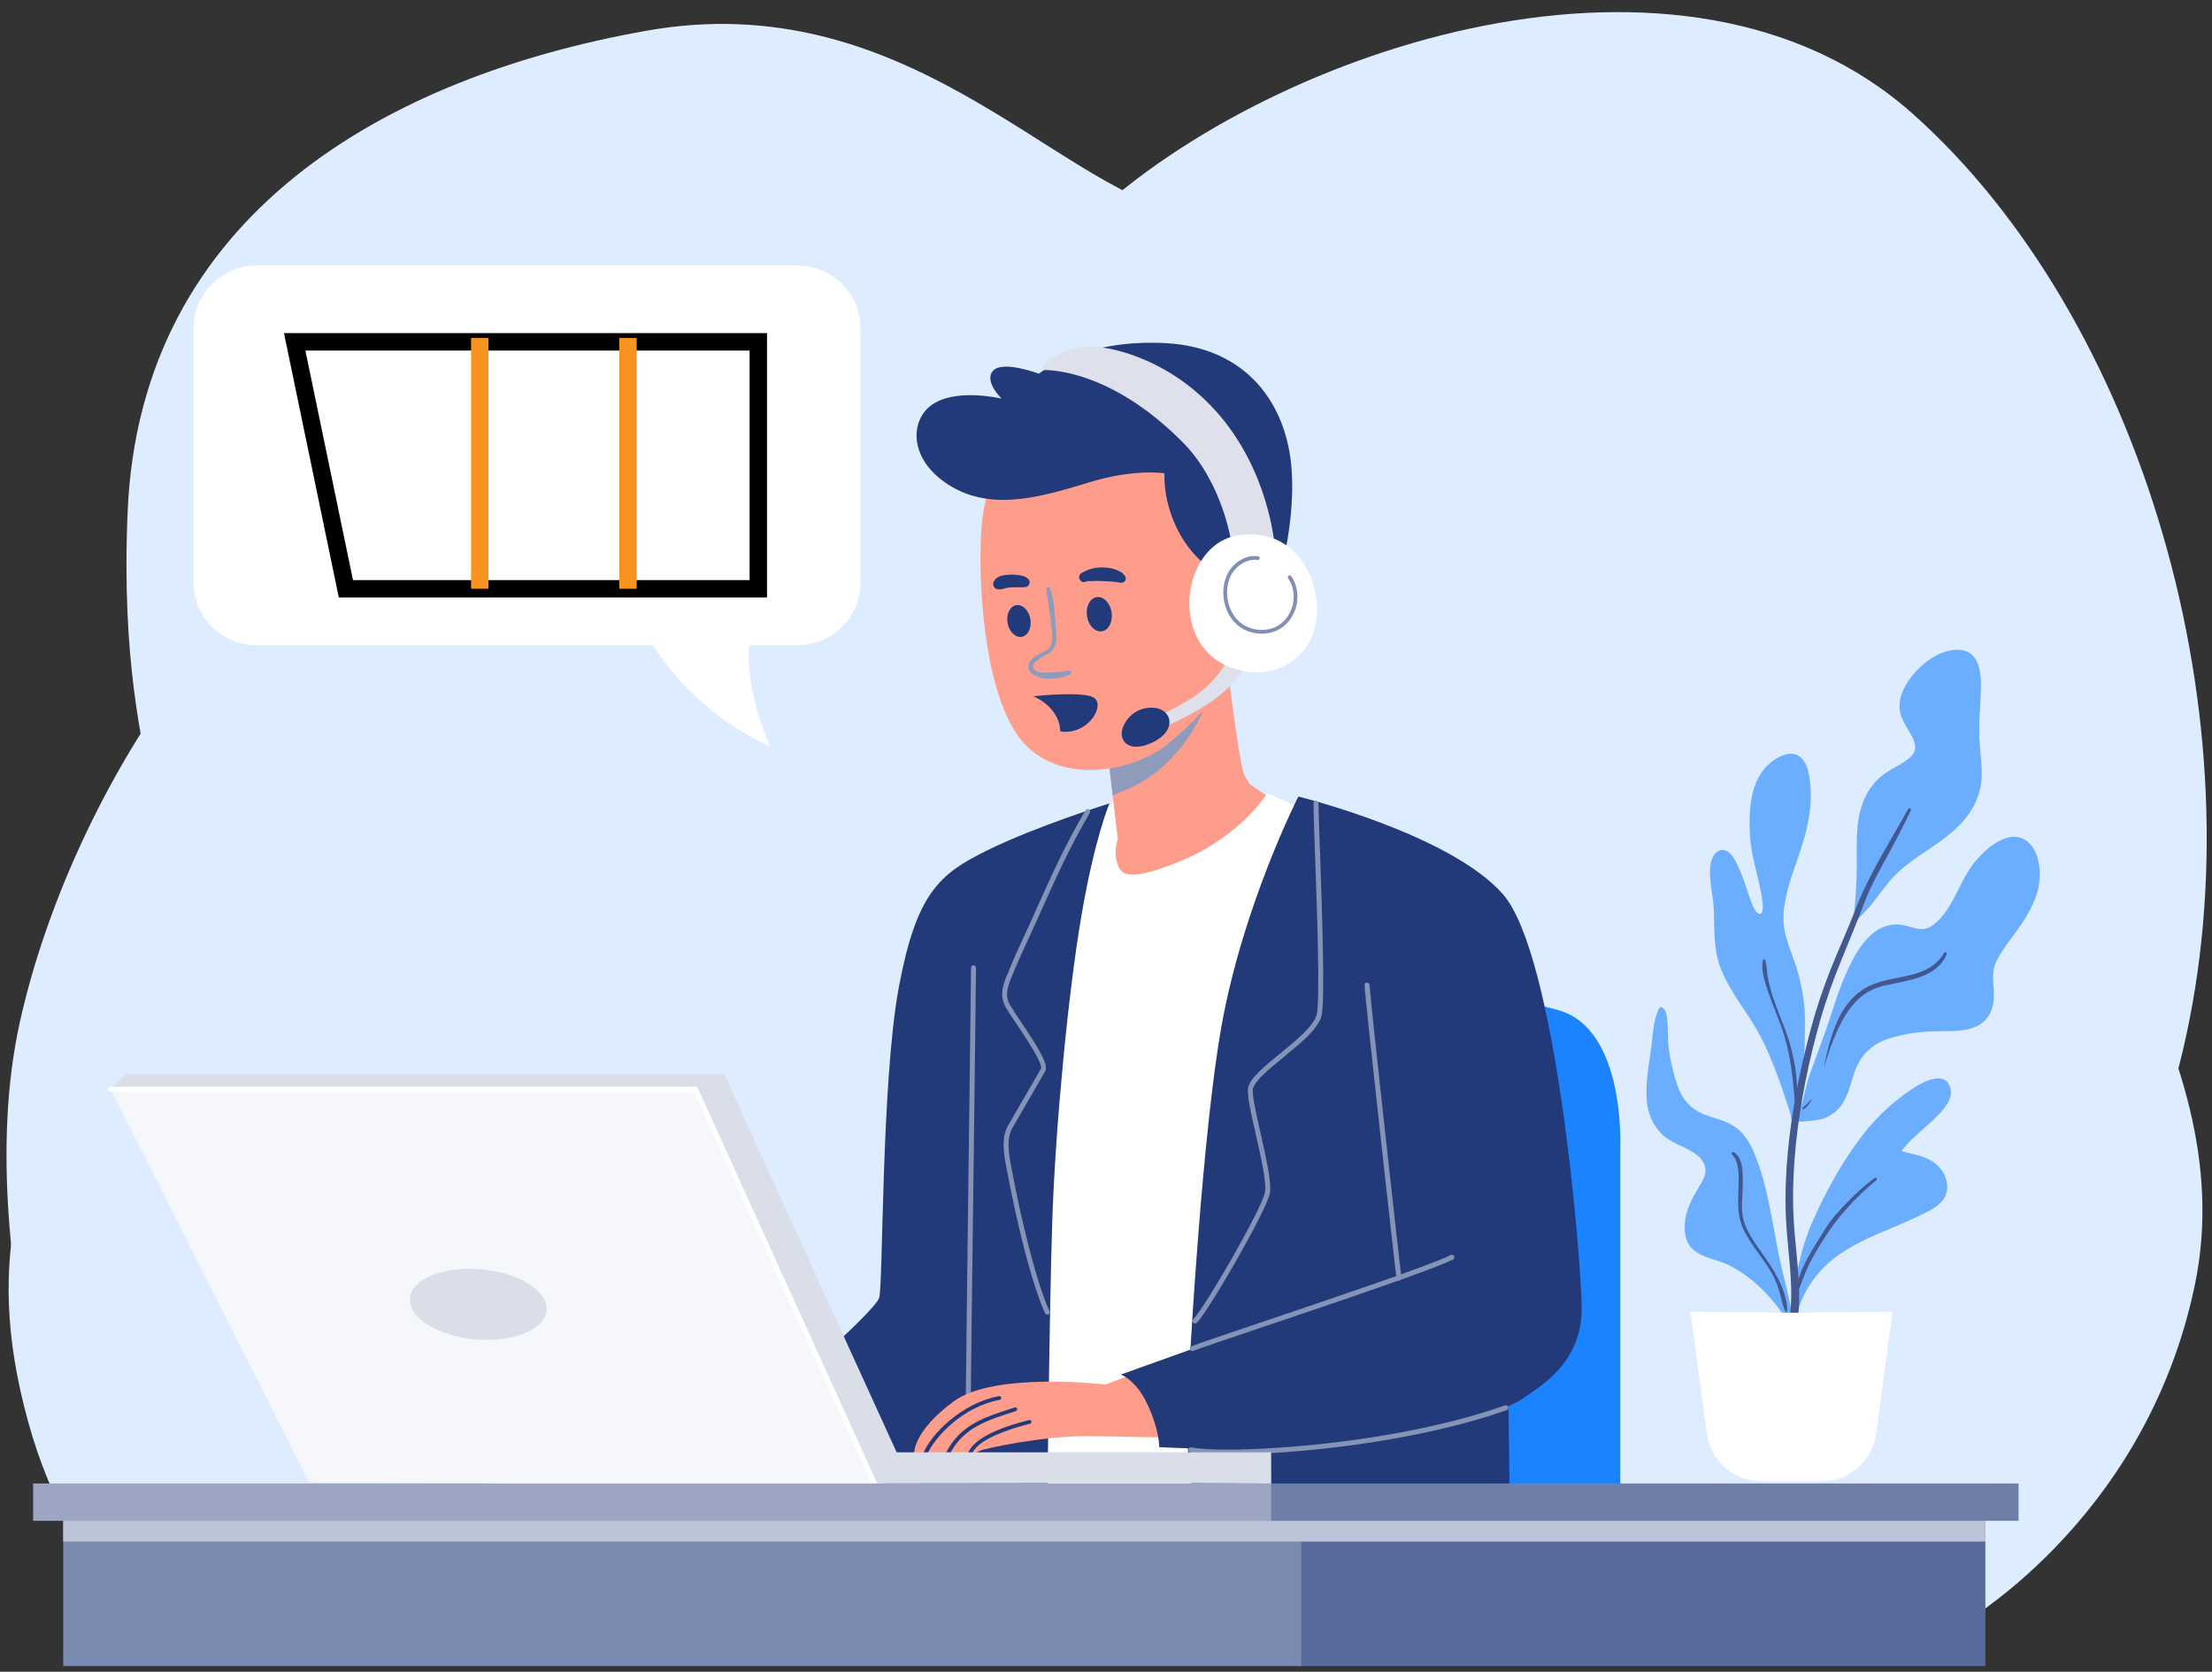 <svg width="127" height="96" viewBox="0 0 127 96" fill="none" xmlns="http://www.w3.org/2000/svg">
<rect x="0" y="0" width="127" height="96" fill="#333333" stroke="none"/>
<path d="M105.052 90.667C105.052 90.667 120.782 79.464 125.309 60.398C129.837 41.33 122.925 18.212 109.818 6.533C96.708 -5.145 73.112 2.72 62.626 12.492L52.14 22.264C52.14 22.264 42.129 27.745 29.02 27.269C15.91 26.791 4.231 44.667 1.132 58.73C-1.966 72.794 5.424 91.384 5.424 91.384L105.052 90.67V90.667Z" fill="#DDECFF"/>
<g style="mix-blend-mode:multiply">
<path d="M112.2 93.527C112.2 93.527 123.164 87.568 126.024 73.744C128.884 59.92 116.491 47.288 115.299 40.376C114.106 33.464 116.73 24.885 105.766 18.209C94.802 11.536 75.258 13.918 67.868 12.25C60.478 10.583 51.898 -0.86 37.121 1.764C22.344 4.385 8.042 12.25 7.327 29.412C6.613 46.574 12.094 47.049 6.613 56.346C1.133 65.642 -1.013 72.076 1.608 81.609C4.229 91.142 9.712 93.766 9.712 93.766L112.2 93.527Z" fill="#DDECFF"/>
</g>
<g style="mix-blend-mode:multiply">
<path d="M89.309 90.428C89.992 89.713 99.994 69.692 88.854 51.34C77.715 32.989 49.753 35.132 38.613 42.283C27.473 49.434 22.018 58.728 20.881 68.499C19.743 78.271 27.245 93.527 27.245 93.527L89.309 90.428Z" fill="#DDECFF"/>
</g>
<path d="M93.025 87.211V65.761C93.025 65.761 93.264 59.98 90.225 58.313C87.187 56.645 74.377 57.538 74.377 57.538V87.211H93.028H93.025Z" fill="#1C83FF"/>
<path d="M70.371 37.456C70.371 37.456 71.145 43.95 71.442 44.486L71.739 45.022L73.228 46.035C73.228 46.035 70.368 50.088 66.851 50.741C63.335 51.398 63.634 49.31 63.634 49.31L64.17 48.178L63.456 41.98C63.456 41.98 69.832 39.06 70.368 37.453L70.371 37.456Z" fill="#FF9D8C"/>
<path d="M75.079 46.574L72.755 45.56C72.755 45.56 71.266 48.002 67.81 49.434C64.354 50.865 64.294 50.03 64.115 49.434C63.937 48.838 64.176 48.184 64.176 48.184L63.919 46.099L62.537 46.56L57.739 85.368L70.074 85.964L75.079 46.577V46.574Z" fill="white"/>
<path d="M63.698 46.136C63.698 46.136 62.862 48.063 62.088 52.59C61.313 57.118 60.599 64.747 60.42 69.989C60.242 75.23 60.123 87.208 60.123 87.208H44.572C44.393 87.208 43.322 81.31 43.322 81.31C43.322 81.31 50.115 75.489 50.473 74.536C50.712 73.9 50.591 62.123 51.604 56.7C52.618 51.277 53.929 50.186 56.67 48.835C59.504 47.438 63.7 46.133 63.7 46.133L63.698 46.136Z" fill="#223A7A"/>
<path d="M55.593 80.385C55.674 80.385 55.737 80.322 55.737 80.241C55.737 79.815 55.812 73.761 55.887 67.909C55.959 62.054 56.037 56 56.037 55.574C56.037 55.493 55.973 55.43 55.893 55.43C55.812 55.43 55.749 55.493 55.749 55.574C55.749 56 55.674 62.054 55.599 67.906C55.527 73.761 55.449 79.815 55.449 80.241C55.449 80.322 55.513 80.385 55.593 80.385Z" fill="#8593B6"/>
<path d="M86.579 78.928L86.697 87.211H68.582C68.582 87.211 67.807 80.181 68.104 79.524C68.401 78.868 86.576 78.928 86.576 78.928H86.579Z" fill="#223A7A"/>
<g style="mix-blend-mode:multiply">
<path d="M66.419 44.31C65.682 44.907 64.671 45.382 63.885 45.673L63.459 41.986C63.459 41.986 68.248 39.792 69.872 38.162C69.532 40.016 68.697 42.473 66.419 44.31Z" fill="#8E9BBB"/>
</g>
<path d="M57.857 25.36C57.857 25.36 56.607 27.506 56.368 30.127C56.129 32.747 56.368 39.481 58.514 42.341C60.659 45.2 65.129 44.365 67.154 42.637C69.014 41.05 70.849 39.299 71.324 35.843C71.802 32.387 70.31 25.832 66.079 24.462C61.849 23.091 57.857 25.354 57.857 25.354V25.36Z" fill="#FF9D8C"/>
<path d="M52.483 83.467C52.483 83.467 52.693 83.467 53.013 83.458C53.088 83.455 53.171 83.458 53.258 83.455C53.566 83.447 53.94 83.438 54.318 83.427C54.401 83.424 54.487 83.421 54.571 83.418C54.945 83.409 55.265 83.455 55.565 83.438H55.573C55.636 83.435 55.729 83.444 55.803 83.447C55.841 83.45 55.876 83.453 55.899 83.45C56.071 83.418 56.106 83.378 56.293 83.294C56.535 83.185 59.81 82.453 62.474 82.47C65.135 82.482 67.522 82.663 67.911 82.338C68.303 82.007 68.539 78.663 66.267 78.444L63.473 79.504C63.473 79.504 57.094 78.747 54.755 80.472C52.411 82.197 52.483 83.467 52.483 83.467Z" fill="#FF9D8C"/>
<path d="M55.573 83.438C55.636 83.435 55.729 83.444 55.803 83.447C55.861 83.355 55.982 83.188 56.048 83.118C56.768 82.384 58.508 81.909 59.139 81.756C59.196 81.742 59.234 81.684 59.219 81.627C59.208 81.569 59.147 81.534 59.087 81.546C58.168 81.768 56.218 82.335 55.665 83.265C55.648 83.291 55.602 83.381 55.573 83.438Z" fill="#223A7A"/>
<path d="M54.317 83.424C54.401 83.424 54.487 83.421 54.571 83.415C55.357 81.981 56.644 81.569 58.231 81.059L58.326 81.028C58.381 81.01 58.413 80.947 58.395 80.889C58.378 80.835 58.318 80.803 58.257 80.82L58.165 80.852C56.483 81.391 55.132 81.825 54.315 83.424H54.317Z" fill="#223A7A"/>
<path d="M53.013 83.456C53.088 83.456 53.171 83.456 53.258 83.453C53.736 82.45 55.314 80.771 57.399 80.383C57.459 80.371 57.497 80.316 57.488 80.256C57.477 80.198 57.419 80.161 57.362 80.169C55.21 80.573 53.477 82.329 53.01 83.456H53.013Z" fill="#223A7A"/>
<path d="M69.895 32.9C69.895 32.9 68.585 32.275 67.66 30.515C66.736 28.758 66.857 27.177 66.857 27.177C66.857 27.177 65.189 26.909 62.687 27.655C60.184 28.401 57.206 29.412 54.703 27.984C52.201 26.552 52.201 24.26 53.422 23.306C54.79 22.238 57.503 22.889 57.503 22.889C57.503 22.889 56.46 21.875 57.025 21.279C57.592 20.683 59.645 21.458 59.645 21.458C59.645 21.458 62.148 19.462 66.886 19.701C71.623 19.94 73.887 23.246 74.155 26.941C74.423 30.636 73.084 34.331 73.084 34.331L69.895 32.9Z" fill="#223A7A"/>
<g style="mix-blend-mode:multiply">
<path d="M60.285 33.796C60.553 34.458 60.547 35.227 60.613 35.927C60.665 36.474 60.766 37.111 60.265 37.479C60.026 37.655 58.894 38.13 59.475 38.516C59.697 38.663 60.069 38.623 60.322 38.611C60.495 38.602 60.671 38.597 60.846 38.582C61.034 38.568 61.215 38.513 61.402 38.51C61.512 38.51 61.546 38.654 61.457 38.712C61.157 38.899 60.714 38.959 60.365 38.971C60.014 38.985 59.778 38.971 59.461 38.813C59.268 38.718 59.078 38.579 59.049 38.349C59.015 38.09 59.211 37.856 59.406 37.709C59.631 37.542 59.907 37.465 60.135 37.301C60.452 37.076 60.426 36.693 60.403 36.342C60.348 35.495 60.155 34.663 60.08 33.819C60.069 33.689 60.247 33.689 60.288 33.79L60.285 33.796Z" fill="#8E9BBB"/>
</g>
<path d="M57.848 35.774C57.938 36.275 58.303 36.632 58.663 36.569C59.026 36.506 59.245 36.045 59.159 35.544C59.069 35.043 58.704 34.685 58.344 34.749C57.981 34.812 57.762 35.273 57.848 35.774Z" fill="#223A7A"/>
<path d="M62.407 35.377C62.488 35.918 62.871 36.31 63.26 36.252C63.649 36.195 63.902 35.708 63.822 35.166C63.741 34.625 63.358 34.233 62.969 34.291C62.58 34.349 62.327 34.835 62.407 35.377Z" fill="#223A7A"/>
<path d="M58.911 33.706C58.632 33.752 58.352 33.706 58.07 33.726C58.004 33.732 57.935 33.741 57.868 33.746C57.819 33.752 57.958 33.732 57.892 33.744C57.877 33.744 57.863 33.749 57.848 33.749C57.814 33.755 57.779 33.764 57.745 33.772C57.684 33.787 57.627 33.81 57.566 33.821C57.511 33.833 57.451 33.847 57.396 33.844C57.364 33.842 57.336 33.836 57.304 33.833C57.324 33.836 57.341 33.839 57.362 33.844C57.362 33.85 57.258 33.836 57.246 33.833C57.088 33.795 56.987 33.611 57.033 33.456C57.045 33.41 57.065 33.372 57.094 33.335C57.105 33.32 57.117 33.303 57.131 33.289C57.12 33.3 57.108 33.315 57.097 33.326C57.108 33.309 57.12 33.294 57.134 33.277C57.148 33.251 57.172 33.228 57.197 33.214C57.22 33.196 57.241 33.179 57.264 33.162C57.339 33.11 57.434 33.081 57.523 33.058C57.69 33.015 57.863 32.995 58.035 32.992C58.205 32.992 58.375 33.009 58.542 33.032C58.692 33.052 58.856 33.104 58.977 33.194C59.069 33.263 59.127 33.352 59.113 33.473C59.098 33.574 59.02 33.689 58.911 33.706Z" fill="#223A7A"/>
<path d="M62.088 32.909C62.125 32.886 62.165 32.865 62.203 32.848C62.237 32.834 62.33 32.785 62.261 32.822C62.286 32.808 62.312 32.793 62.338 32.782C62.453 32.724 62.574 32.684 62.698 32.652C62.969 32.583 63.257 32.566 63.536 32.595C63.833 32.626 64.107 32.698 64.363 32.854C64.4 32.877 64.438 32.897 64.467 32.929C64.487 32.955 64.507 32.98 64.527 33.007C64.521 32.998 64.516 32.989 64.51 32.981C64.59 33.035 64.636 33.127 64.634 33.222C64.634 33.315 64.585 33.392 64.504 33.436C64.406 33.49 64.314 33.464 64.216 33.436H64.366C64.282 33.45 64.225 33.453 64.141 33.436C64.138 33.436 64.061 33.415 64.112 33.427C64.161 33.438 64.032 33.418 64.017 33.415C64 33.415 63.911 33.404 64.006 33.415C63.989 33.415 63.971 33.413 63.954 33.41C63.908 33.404 63.865 33.398 63.819 33.395C63.623 33.381 63.427 33.372 63.228 33.364C63.047 33.358 62.859 33.355 62.675 33.364C62.597 33.367 62.52 33.369 62.442 33.372C62.399 33.372 62.416 33.381 62.448 33.372C62.43 33.378 62.416 33.381 62.399 33.384C62.367 33.392 62.335 33.404 62.304 33.415C62.177 33.464 62.024 33.372 61.978 33.254C61.926 33.127 61.97 32.981 62.091 32.909H62.088Z" fill="#223A7A"/>
<path d="M60.674 41.191C60.4 40.641 59.902 40.238 59.329 39.979C59.827 39.927 62.186 39.711 62.779 40.048C63.444 40.425 62.655 41.946 61.278 42.021C61.134 42.029 61.002 42.018 60.875 41.998C60.864 41.721 60.8 41.445 60.674 41.191Z" fill="#223A7A"/>
<path d="M71.563 37.995C71.563 37.995 71.324 38.919 69.953 39.99C68.582 41.062 66.595 41.848 66.595 41.848L66.436 41.154C66.436 41.154 68.493 40.261 69.446 39.276C70.399 38.294 70.517 37.756 70.517 37.756L71.56 37.995H71.563Z" fill="#DEE1EB"/>
<path d="M66.2 40.639C65.097 40.587 64.481 41.459 64.406 42.024C64.328 42.588 64.858 43.222 66.1 42.666C67.64 41.975 67.306 40.69 66.203 40.639H66.2Z" fill="#223A7A"/>
<path d="M70.699 31.172C70.699 31.172 70.224 27.748 67.928 25.421C63.548 20.983 59.824 21.25 59.824 21.25C59.824 21.25 59.853 20.625 61.255 20.147C62.572 19.701 63.162 19.94 63.162 19.94C63.162 19.94 66.768 20.236 69.806 23.603C72.844 26.97 73.173 31.261 73.173 31.261L70.699 31.172Z" fill="#DEE1EB"/>
<path d="M71.027 30.754C73.896 30.267 75.497 32.511 75.615 34.778C75.733 37.041 74.089 38.764 71.891 38.591C66.946 38.205 67.511 31.35 71.027 30.754Z" fill="white"/>
<path d="M72.456 36.387C73.213 36.387 73.853 36.007 74.218 35.336C74.61 34.619 74.578 33.735 74.135 33.084C74.1 33.035 74.034 33.023 73.985 33.055C73.936 33.09 73.922 33.156 73.956 33.205C74.354 33.79 74.382 34.584 74.028 35.233C73.694 35.846 73.101 36.194 72.398 36.171C71.741 36.154 71.186 35.855 70.834 35.328C70.431 34.726 70.339 33.896 70.598 33.211C70.857 32.531 71.563 32.07 72.205 32.154C72.263 32.162 72.317 32.119 72.326 32.062C72.335 32.004 72.291 31.949 72.234 31.941C71.482 31.84 70.693 32.355 70.397 33.136C70.111 33.885 70.215 34.792 70.656 35.449C71.05 36.036 71.666 36.37 72.392 36.387C72.412 36.387 72.433 36.387 72.453 36.387H72.456Z" fill="#818FB3"/>
<path d="M74.544 45.739C74.544 45.739 83.244 47.885 86.283 51.341C89.321 54.797 90.752 71.838 90.81 74.997C90.868 78.156 88.664 79.467 87.354 80.359C86.043 81.252 80.263 82.862 75.615 83.101C70.967 83.34 66.558 83.101 66.558 83.101C66.558 83.101 66.572 82.088 65.858 80.599C65.195 79.216 64.354 78.931 64.354 78.931L68.346 77.5C68.346 77.5 69.046 64.975 70.134 58.909C71.384 51.937 74.544 45.742 74.544 45.742V45.739Z" fill="#223A7A"/>
<path d="M60.123 75.498C60.144 75.498 60.164 75.495 60.181 75.487C60.253 75.455 60.288 75.368 60.253 75.296C59.438 73.456 58.594 69.847 58.119 67.313L58.079 67.109C57.935 66.363 57.756 65.438 58.113 64.796C58.295 64.471 58.707 63.762 59.104 63.082C59.516 62.377 59.902 61.709 60.011 61.51C60.221 61.121 59.559 60.081 58.603 58.656C58.344 58.27 58.122 57.939 57.992 57.714C57.653 57.124 57.877 56.585 58.142 55.957L58.231 55.741C58.47 55.157 58.741 54.572 59.003 54.005C59.11 53.774 59.216 53.541 59.323 53.308C59.464 52.999 59.602 52.685 59.746 52.369C60.587 50.491 61.46 48.55 62.574 46.675C62.615 46.606 62.592 46.519 62.526 46.476C62.456 46.436 62.37 46.459 62.327 46.525C61.203 48.414 60.328 50.364 59.484 52.248C59.343 52.565 59.202 52.879 59.064 53.184C58.957 53.417 58.851 53.647 58.744 53.878C58.482 54.448 58.208 55.036 57.969 55.626L57.88 55.839C57.612 56.476 57.336 57.138 57.748 57.849C57.883 58.083 58.108 58.42 58.37 58.808C58.868 59.551 59.905 61.098 59.764 61.366C59.657 61.562 59.271 62.227 58.862 62.93C58.465 63.612 58.053 64.321 57.868 64.649C57.459 65.381 57.65 66.365 57.802 67.155L57.843 67.359C58.015 68.281 58.934 73.004 59.997 75.406C60.02 75.461 60.075 75.492 60.129 75.492L60.123 75.498Z" fill="#8593B6"/>
<path d="M68.614 76.005C68.651 76.005 68.689 75.99 68.715 75.962C69.391 75.279 72.657 69.626 72.899 68.563C73.032 67.981 72.698 66.504 72.375 65.075C72.124 63.969 71.865 62.826 71.94 62.515C72.05 62.051 72.885 61.369 73.691 60.709C74.668 59.911 75.675 59.088 75.871 58.345C76.093 57.501 75.903 52.219 75.779 48.725C75.733 47.47 75.699 46.476 75.699 46.122C75.699 46.041 75.635 45.978 75.555 45.978C75.474 45.978 75.411 46.041 75.411 46.122C75.411 46.482 75.445 47.476 75.491 48.734C75.609 52 75.805 57.466 75.595 58.27C75.422 58.921 74.408 59.75 73.513 60.482C72.629 61.205 71.796 61.884 71.664 62.443C71.574 62.817 71.816 63.892 72.099 65.133C72.401 66.463 72.741 67.973 72.623 68.491C72.384 69.534 69.178 75.08 68.513 75.751C68.458 75.809 68.458 75.898 68.513 75.956C68.542 75.985 68.576 75.999 68.614 75.999V76.005Z" fill="#8593B6"/>
<path d="M80.321 73.531C80.321 73.531 80.335 73.531 80.341 73.531C80.419 73.519 80.474 73.447 80.465 73.367C80.358 72.618 78.705 57.7 78.63 56.556C78.625 56.475 78.555 56.415 78.478 56.421C78.397 56.426 78.34 56.496 78.342 56.573C78.417 57.717 80.073 72.655 80.18 73.404C80.191 73.476 80.252 73.528 80.321 73.528V73.531Z" fill="#8593B6"/>
<path d="M68.464 77.583C68.481 77.583 68.501 77.58 68.519 77.572C68.885 77.422 70.503 76.877 72.551 76.186C76.686 74.792 82.349 72.883 83.426 72.321C83.498 72.284 83.523 72.198 83.486 72.128C83.449 72.056 83.362 72.03 83.293 72.068C82.236 72.618 76.352 74.602 72.459 75.915C70.405 76.61 68.784 77.154 68.409 77.307C68.334 77.335 68.3 77.422 68.329 77.494C68.352 77.549 68.406 77.583 68.461 77.583H68.464Z" fill="#8593B6"/>
<path d="M70.454 83.525C74.094 83.525 81.147 82.868 86.507 80.973C86.582 80.947 86.622 80.863 86.594 80.788C86.568 80.714 86.484 80.673 86.409 80.702C79.638 83.098 70.166 83.507 68.403 83.11C68.326 83.093 68.248 83.141 68.231 83.219C68.213 83.297 68.262 83.375 68.34 83.392C68.72 83.478 69.46 83.525 70.448 83.525H70.454Z" fill="#8593B6"/>
<path d="M112.108 47.749C110.979 48.743 109.547 49.379 108.557 50.528C108.168 50.98 107.816 51.462 107.454 51.937C107.191 52.282 106.486 52.855 106.374 53.287C106.325 53.477 106.333 53.218 106.385 53.028C106.385 53.02 106.391 53.014 106.394 53.005C106.492 52.127 106.564 51.245 106.595 50.361C106.627 49.48 106.572 48.596 106.627 47.718C106.705 46.476 107.094 45.275 108.107 44.498C108.603 44.117 109.239 43.887 109.697 43.464C110.129 43.063 109.956 42.605 109.703 42.159C109.464 41.742 109.176 41.33 109.084 40.849C108.977 40.301 109.184 39.737 109.461 39.273C110.051 38.283 111.359 37.177 112.6 37.326C113.634 37.45 113.752 38.643 113.735 39.472C113.72 40.278 113.64 41.085 113.634 41.891C113.625 42.721 113.766 43.536 113.778 44.362C113.798 45.768 113.147 46.839 112.116 47.746L112.108 47.749Z" fill="#6BAEFF"/>
<path d="M101.61 60.646C101.296 59.894 100.933 59.194 100.49 58.512C99.882 57.576 99.205 56.663 98.796 55.614C98.379 54.543 98.439 53.4 98.399 52.274C98.37 51.444 98.122 50.62 98.189 49.788C98.22 49.391 98.451 48.746 98.966 48.812C99.366 48.864 99.606 49.359 99.758 49.679C100.026 50.232 100.213 50.822 100.412 51.404C100.49 51.631 100.565 51.862 100.662 52.081C100.72 52.207 100.901 52.518 101.074 52.478C101.368 52.406 101.1 51.211 101.057 50.998C100.838 49.935 100.51 48.947 100.464 47.853C100.397 46.266 100.521 44.38 102.074 43.51C102.48 43.282 102.992 43.147 103.378 43.487C103.758 43.821 103.865 44.4 103.923 44.878C104.095 46.344 103.75 47.729 103.28 49.108C102.892 50.246 102.431 51.421 102.396 52.639C102.365 53.812 102.972 54.848 103.26 55.957C103.715 57.72 103.623 58.656 103.623 59.226C103.623 59.94 103.6 60.649 103.548 61.363C103.499 62.02 103.445 62.673 103.364 63.327C103.347 63.46 103.332 63.598 103.315 63.736C103.568 63.128 103.655 62.434 103.865 61.824C104.237 60.741 104.666 59.678 105.023 58.59C105.317 57.691 105.596 56.784 105.982 55.917C106.345 55.105 106.785 54.246 107.465 53.65C107.877 53.29 108.372 53.08 108.922 53.083C109.274 53.083 109.59 53.207 109.925 53.296C110.336 53.406 110.662 53.368 111.002 53.106C112.113 52.251 112.453 50.718 113.274 49.636C113.887 48.829 115.345 47.453 116.416 48.334C116.983 48.8 117.142 49.702 117.11 50.396C117.073 51.263 116.693 52.058 116.243 52.783C115.762 53.555 115.143 54.246 114.702 55.038C114.44 55.508 114.4 55.957 114.443 56.484C114.484 56.982 114.527 57.463 114.357 57.944C113.847 59.387 112.254 59.186 111.016 59.223C110.149 59.249 109.222 59.379 108.398 59.655C107.448 59.975 106.829 60.594 106.489 61.533C106.244 62.212 106.111 62.987 105.648 63.563C105.429 63.834 105.141 64.036 104.824 64.177C104.34 64.39 102.869 64.482 102.86 64.35C102.822 63.9 102.609 63.425 102.477 62.999C102.226 62.198 101.933 61.418 101.607 60.643L101.61 60.646Z" fill="#6BAEFF"/>
<path d="M94.776 60.375C94.902 59.551 94.879 58.641 95.268 57.884C95.297 57.829 95.369 57.815 95.421 57.843C95.7 57.999 95.712 58.451 95.735 58.728C95.772 59.188 95.743 59.649 95.801 60.107C95.899 60.914 96.086 61.743 96.377 62.5C96.705 63.359 97.301 63.845 98.168 64.113C98.724 64.286 99.271 64.436 99.738 64.804C100.156 65.136 100.444 65.591 100.657 66.072C101.236 67.371 101.512 68.819 101.78 70.207C101.961 71.14 102.108 72.079 102.336 73.004C102.563 73.928 102.805 74.847 102.935 75.792C102.958 75.841 102.981 75.887 103.001 75.936C103.061 76.077 102.84 76.152 102.765 76.036C101.869 74.66 100.78 73.421 99.291 72.664C98.621 72.321 97.728 72.249 97.166 71.711C96.74 71.302 96.682 70.677 96.746 70.118C96.829 69.386 97.18 68.785 97.546 68.16C97.748 67.817 97.984 67.451 97.903 67.034C97.826 66.642 97.5 66.351 97.178 66.149C96.558 65.766 95.835 65.594 95.332 65.041C94.862 64.528 94.6 63.886 94.548 63.194C94.479 62.273 94.637 61.282 94.779 60.372L94.776 60.375Z" fill="#6BAEFF"/>
<path d="M106.978 65.13C107.767 64.113 108.721 63.235 109.792 62.523C110.365 62.143 111.713 61.395 111.987 62.515C112.145 63.172 111.503 63.817 111.079 64.228C110.443 64.848 109.708 65.38 109.173 66.095C109.838 66.308 110.532 66.348 111.108 66.806C111.791 67.35 112.099 68.399 111.419 69.067C111.088 69.392 110.65 69.591 110.241 69.79C109.706 70.049 109.161 70.282 108.614 70.513C107.43 71.008 106.232 71.509 105.224 72.318C104.196 73.142 103.228 74.539 103.148 75.884C103.139 76.013 103.188 75.895 103.113 75.838C103.07 75.875 102.932 75.809 102.932 75.734C102.952 73.738 103.312 71.835 104.127 70.006C104.884 68.309 105.838 66.602 106.978 65.133V65.13Z" fill="#6BAEFF"/>
<path d="M109.706 46.539C109.271 47.444 108.816 48.328 108.332 49.209C107.865 50.059 107.402 50.9 107.053 51.807C106.624 52.922 106.175 54.019 105.723 55.125C105.25 56.274 104.83 57.443 104.493 58.638C103.833 60.971 103.344 63.37 103.102 65.784C102.978 67.011 102.923 68.243 102.958 69.476C102.984 70.438 103.093 71.391 103.182 72.35C103.277 73.347 103.344 74.358 103.26 75.357C103.191 76.192 103.059 77.189 102.408 77.785C102.281 77.903 102.1 77.756 102.174 77.606C102.946 76.025 102.903 74.3 102.756 72.586C102.676 71.639 102.563 70.697 102.529 69.747C102.488 68.537 102.534 67.325 102.65 66.121C102.874 63.753 103.347 61.415 103.957 59.119C104.271 57.941 104.66 56.787 105.106 55.655C105.556 54.52 106.074 53.414 106.509 52.274C107.295 50.209 108.493 48.38 109.556 46.456C109.611 46.355 109.755 46.444 109.709 46.545L109.706 46.539Z" fill="#43588E"/>
<path d="M103.062 63.416C102.938 61.913 102.802 60.464 102.298 59.033C102.062 58.365 101.777 57.714 101.547 57.043C101.359 56.487 101.077 55.727 101.221 55.136C101.238 55.07 101.334 55.073 101.351 55.136C101.449 55.473 101.437 55.842 101.506 56.188C101.575 56.525 101.665 56.853 101.768 57.181C101.99 57.875 102.281 58.541 102.532 59.226C103.018 60.548 103.269 62.011 103.162 63.416C103.157 63.483 103.064 63.483 103.059 63.416H103.062Z" fill="#43588E"/>
<path d="M111.773 54.779C111.177 56.219 109.383 56.303 108.076 56.625C107.142 56.856 106.454 57.478 105.959 58.287C105.417 59.171 105.052 60.208 104.749 61.196C104.746 61.207 104.729 61.202 104.732 61.19C105.098 59.462 105.622 57.383 107.402 56.579C108.83 55.934 110.711 56.26 111.621 54.716C111.667 54.641 111.805 54.69 111.768 54.779H111.773Z" fill="#43588E"/>
<path d="M104.006 63.189C103.934 63.284 103.871 63.385 103.796 63.48C103.758 63.526 103.724 63.569 103.678 63.606C103.632 63.644 103.577 63.693 103.511 63.69C103.485 63.69 103.465 63.658 103.479 63.635C103.508 63.586 103.563 63.557 103.603 63.523C103.646 63.486 103.689 63.448 103.73 63.408C103.813 63.33 103.888 63.244 103.972 63.163C103.986 63.149 104.018 63.169 104.003 63.189H104.006Z" fill="#43588E"/>
<path d="M107.736 67.762C106.708 68.606 105.757 69.605 105.003 70.703C104.643 71.227 104.309 71.78 104.006 72.338C103.678 72.949 103.459 73.594 103.203 74.236C103.182 74.285 103.093 74.285 103.102 74.222C103.246 72.866 104.104 71.705 104.789 70.576C105.147 69.991 105.59 69.519 106.068 69.029C106.561 68.525 107.065 68.047 107.641 67.641C107.71 67.592 107.802 67.707 107.733 67.762H107.736Z" fill="#43588E"/>
<path d="M99.542 66.164C100.037 66.446 100.055 67.227 100.063 67.728C100.081 68.69 99.844 69.591 100.265 70.507C100.645 71.333 101.253 72.025 101.731 72.791C102.177 73.511 102.621 74.429 102.609 75.293C102.609 75.342 102.532 75.371 102.508 75.319C102.327 74.928 102.264 74.481 102.134 74.069C101.99 73.606 101.786 73.185 101.524 72.779C101.063 72.065 100.498 71.417 100.124 70.651C99.729 69.842 99.787 69.041 99.813 68.165C99.83 67.607 99.885 66.708 99.436 66.293C99.366 66.227 99.456 66.118 99.536 66.164H99.542Z" fill="#43588E"/>
<path d="M102.857 75.383C104.853 75.354 108.657 75.334 108.657 75.334L107.716 82.321C107.502 83.893 106.163 85.065 104.576 85.065H101.138C99.551 85.065 98.209 83.893 97.998 82.321L97.057 75.334C97.057 75.334 100.861 75.357 102.857 75.383Z" fill="white"/>
<path d="M6.345 62.544L17.736 85.106L50.945 85.345L40.698 62.224L6.345 62.544Z" fill="#F6F7FA"/>
<path d="M72.986 85.204L72.98 83.398H51.481L41.591 61.709H7.209L6.345 62.544H39.932L50.211 85.186C50.211 85.186 72.986 85.146 72.986 85.204Z" fill="#D9DEE8"/>
<path d="M23.591 74.994C23.965 76.12 26.001 76.99 28.138 76.935C30.275 76.88 31.704 75.927 31.326 74.801C30.952 73.675 28.916 72.805 26.779 72.86C24.642 72.915 23.213 73.868 23.591 74.994Z" fill="#D9DEE8"/>
<path d="M50.211 85.33C50.231 85.33 50.251 85.328 50.271 85.319C50.343 85.287 50.375 85.201 50.343 85.129L40.027 62.403H6.348C6.268 62.403 6.204 62.466 6.204 62.547C6.204 62.627 6.268 62.691 6.348 62.691H39.843L50.084 85.25C50.107 85.302 50.162 85.333 50.216 85.333L50.211 85.33Z" fill="white"/>
<path d="M74.483 86.914H113.988V95.672H74.483V86.914Z" fill="#596B9B"/>
<path d="M3.629 86.914H74.708V95.672H3.629V86.914Z" fill="#7A89AF"/>
<g style="mix-blend-mode:multiply">
<path d="M74.483 86.914H74.708H113.988V88.521H74.708H74.483H3.629V86.914H74.483Z" fill="#BDC4D7"/>
</g>
<path d="M72.755 85.186H115.895V87.332H72.755V85.186Z" fill="#6F7FA9"/>
<path d="M1.901 85.186H72.98V87.332H1.901V85.186Z" fill="#9CA6C3"/>
<path d="M14.726 15.251H45.787C47.783 15.251 49.398 16.858 49.398 18.837V33.467C49.398 35.449 47.783 37.053 45.787 37.053H43.002C42.924 38.38 43.114 40.353 44.232 42.876C40.643 41.232 38.578 38.764 37.498 37.053H14.729C12.733 37.053 11.117 35.446 11.117 33.467V18.837C11.117 16.855 12.733 15.251 14.729 15.251H14.726Z" fill="white"/>
<path d="M16.919 19.629H43.537V33.811H19.86L16.919 19.629Z" fill="white" stroke="black"/>
<line y1="-0.5" x2="14.4" y2="-0.5" transform="matrix(4.37114e-08 1 1 -4.37114e-08 36.555 19.41)" stroke="#F7931E"/>
<line y1="-0.5" x2="14.4" y2="-0.5" transform="matrix(4.37114e-08 1 1 -4.37114e-08 28.046 19.41)" stroke="#F7931E"/>
</svg>

